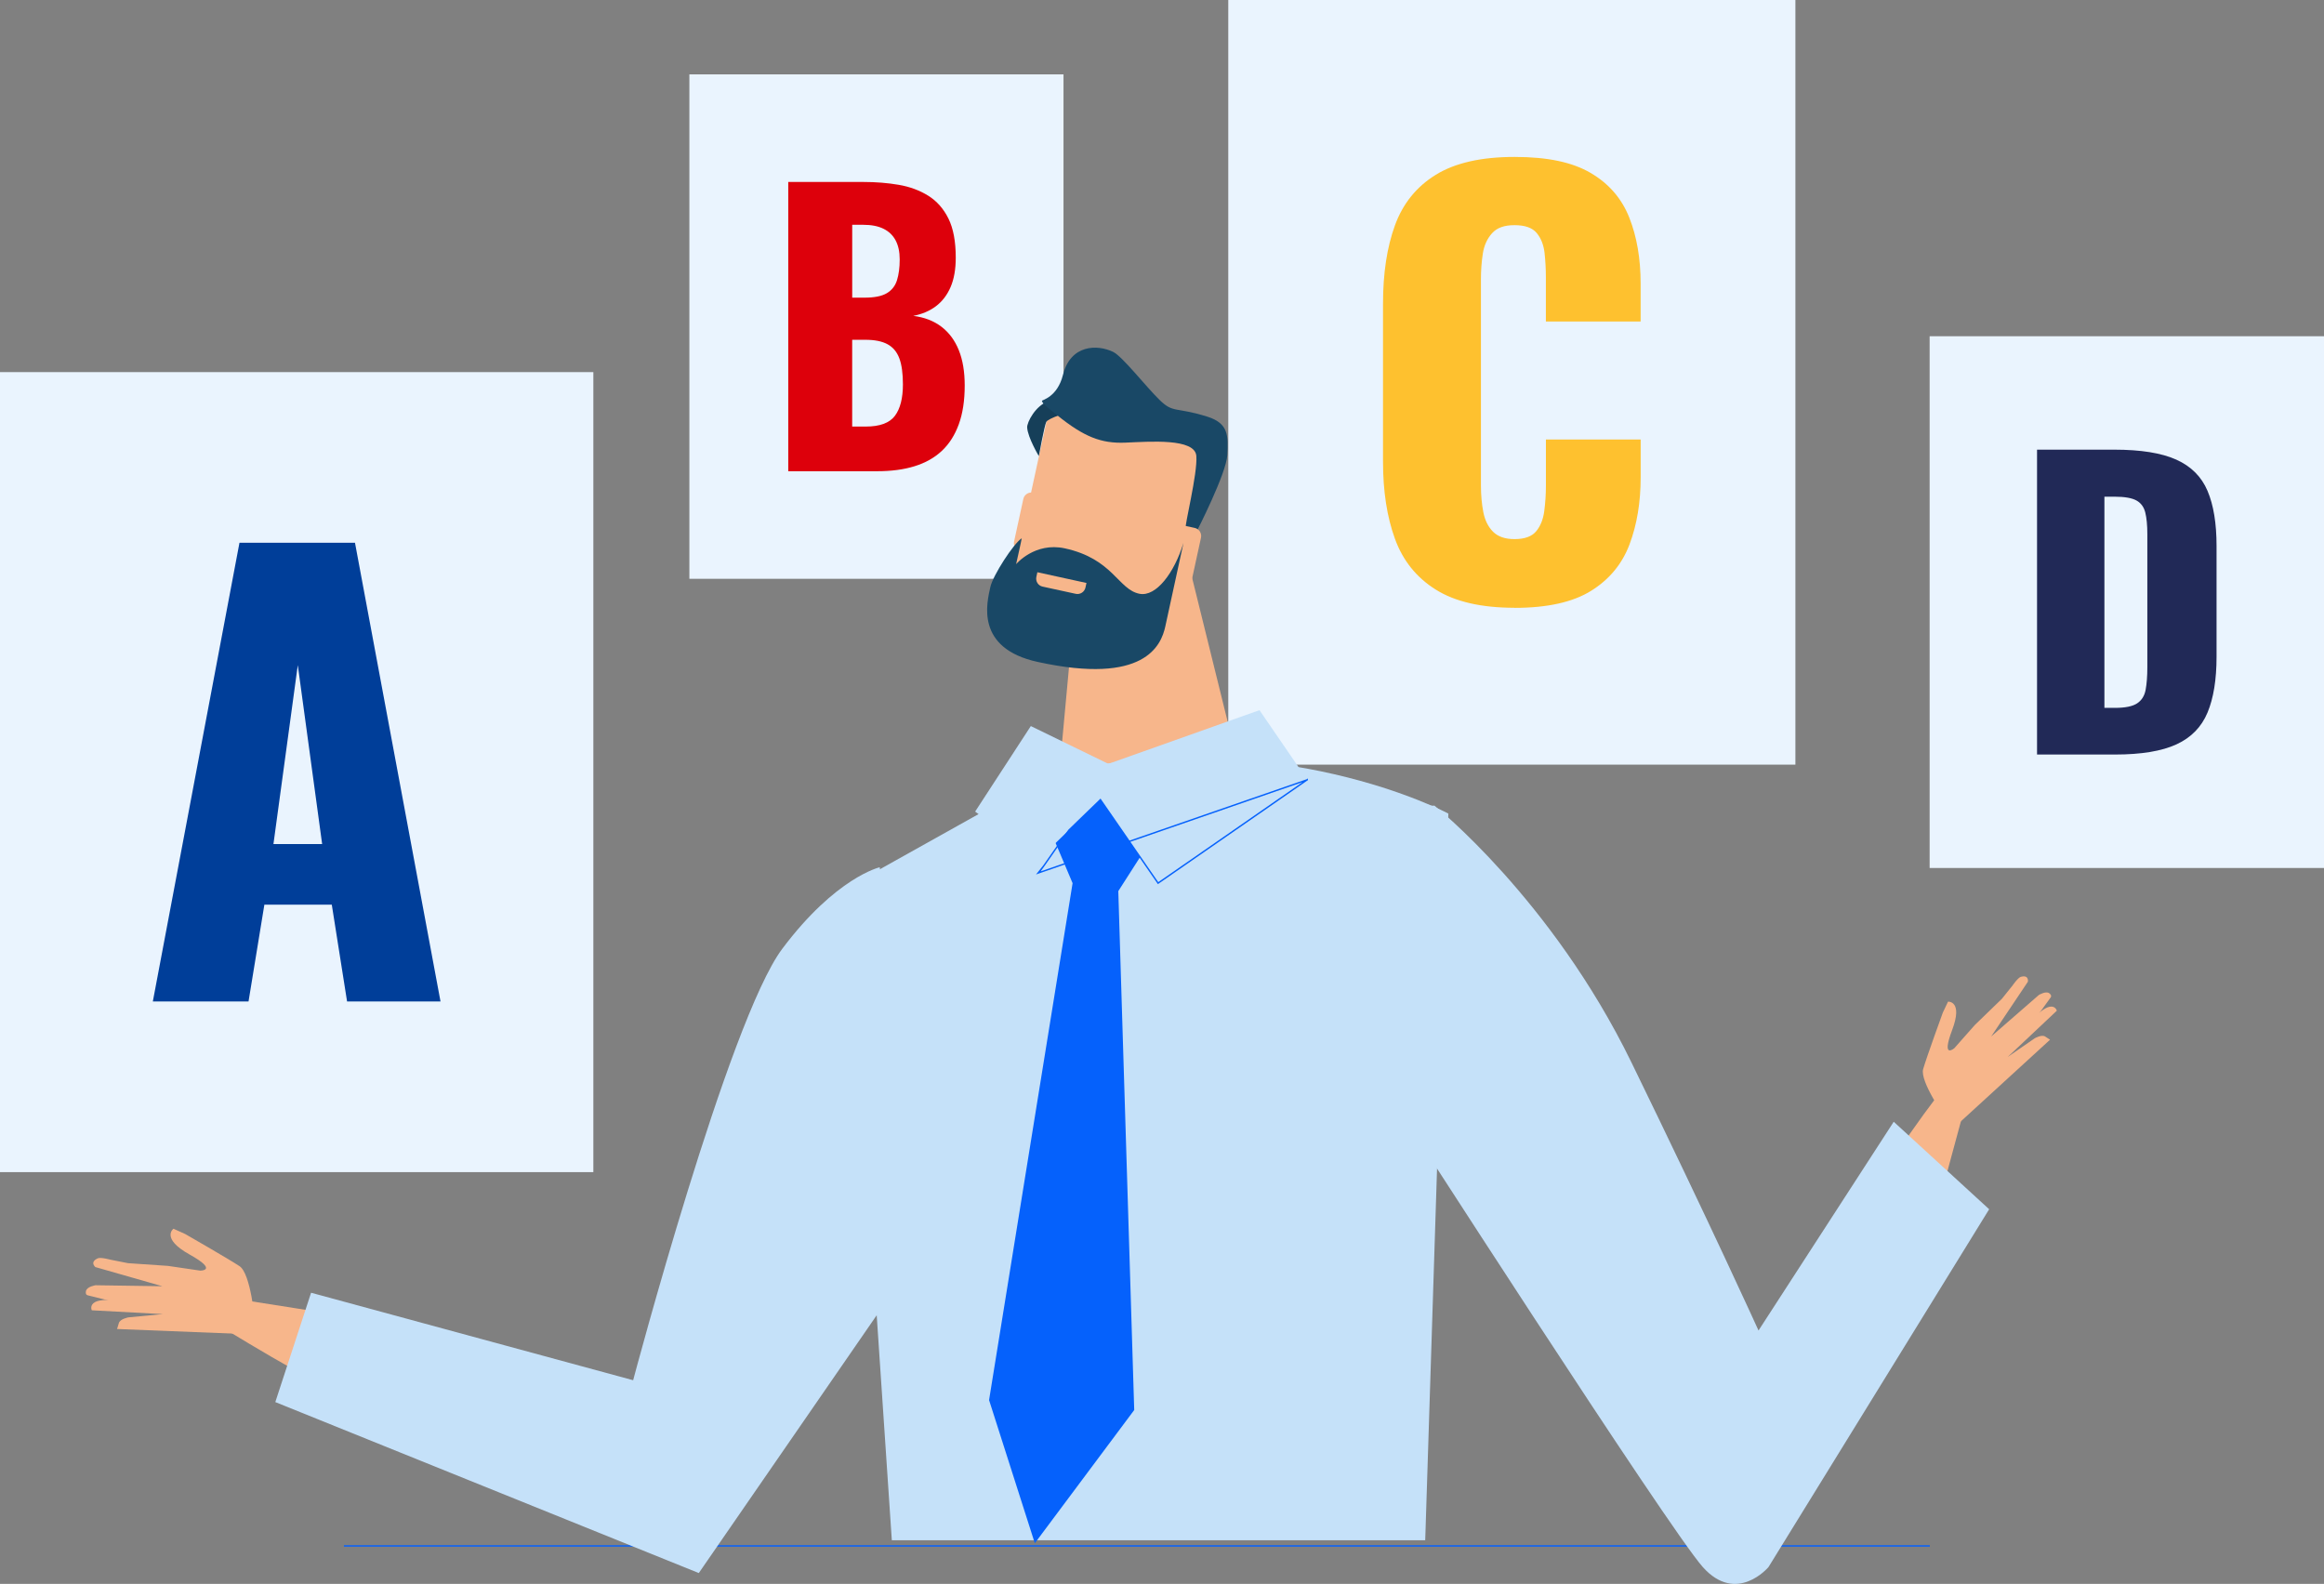 <?xml version="1.0" encoding="UTF-8"?> <svg xmlns="http://www.w3.org/2000/svg" id="Layer_2" data-name="Layer 2" viewBox="0 0 708.15 482.64"><rect x="0" y="0" width="708.15" height="482.64" fill="#808080" stroke="none"/><defs><style> .cls-1 { fill: #c5e1f9; } .cls-1, .cls-2, .cls-3, .cls-4, .cls-5, .cls-6, .cls-7, .cls-8, .cls-9, .cls-10 { stroke-width: 0px; } .cls-2 { fill: #fec12f; } .cls-3 { fill: #0561fc; } .cls-11 { fill: none; stroke: #0561fc; stroke-miterlimit: 10; stroke-width: .43px; } .cls-4 { fill: #f7b68b; } .cls-5 { fill: #212957; } .cls-6 { fill: #003e99; } .cls-7 { fill: #163f59; } .cls-8 { fill: #eaf4fe; } .cls-9 { fill: #194866; } .cls-10 { fill: #dd000b; } </style></defs><g id="Layer_1-2" data-name="Layer 1"><rect class="cls-8" x="0" y="113.39" width="180.8" height="243.78" transform="translate(180.8 470.56) rotate(-180)"></rect><rect class="cls-8" x="210.07" y="22.66" width="114" height="153.71" transform="translate(534.13 199.03) rotate(-180)"></rect><rect class="cls-8" x="374.27" y="0" width="172.81" height="233" transform="translate(921.35 233) rotate(-180)"></rect><rect class="cls-8" x="587.98" y="102.46" width="120.17" height="162.03" transform="translate(1296.13 366.95) rotate(-180)"></rect><g><polygon class="cls-4" points="380.78 247.02 360.62 165.43 327.8 180.95 319.44 271.56 380.78 247.02"></polygon><g><path class="cls-4" d="M308.22,177.53c-.89,4.03,1.67,8,5.68,8.87l32.78,7.13c4.01.88,7.98-1.68,8.86-5.7l10.55-48.54c.89-4.01-1.67-7.99-5.7-8.87l-32.76-7.11c-4.02-.89-7.98,1.66-8.87,5.69l-10.55,48.53Z"></path><path class="cls-7" d="M316.55,138.99s-3.38-5.65-3.56-8.72c-.1-1.54,2.52-6.75,6.63-8.09,4.11-1.32,6.27,3.27,6.27,3.27,0,0-6.51,1.97-7.08,3.12-.57,1.16-2.27,10.42-2.27,10.42Z"></path><path class="cls-9" d="M364.69,161.85s9-17.57,9.29-23.22c.27-5.68.49-9.59-6.04-11.65-9.79-3.07-10.38-.99-14.57-5.08-4.2-4.08-11.34-13.29-14.18-14.67-4.75-2.31-12.94-2.34-15.29,7-1.74,6.9-6.49,7.64-6.42,7.93.21.93,1.86,2.12,4.69,4.4,8.12,6.54,13.38,8.63,20.75,8.32,7.38-.3,21.22-1.42,21.62,4.07.4,5.49-3.64,21.13-3.31,22.47.36,1.35,2.05,1.09,3.47.43Z"></path><path class="cls-4" d="M351.2,174.18c-.29,1.34.57,2.67,1.9,2.96l7.08,1.53c1.34.3,2.66-.56,2.96-1.89l2.82-12.94c.28-1.34-.56-2.67-1.9-2.97l-7.08-1.53c-1.35-.29-2.66.56-2.94,1.89l-2.83,12.95Z"></path><path class="cls-4" d="M309,164.98c-.3,1.35.55,2.67,1.89,2.96l7.07,1.54c1.35.29,2.67-.56,2.97-1.91l2.81-12.94c.29-1.33-.55-2.67-1.89-2.95l-7.08-1.55c-1.34-.28-2.66.58-2.95,1.91l-2.81,12.93Z"></path><path class="cls-9" d="M360.62,165.43s-4.15,19.1-5.54,25.47c-1.25,5.76-6.31,17.91-38.84,10.81-19.26-4.17-15.48-18.18-14.47-22.83.77-3.54,7.08-13.27,9.56-14.86.08-.05-1.71,7.89-1.71,7.89,0,0,5.68-6.81,14.83-4.82,14.77,3.21,16.25,12.58,22.79,13.85,5.05.97,10.58-6.38,13.38-15.51Z"></path><path class="cls-4" d="M327.8,180.95l-10.11-2.2c-1.34-.28-2.19-1.61-1.9-2.96l.31-1.42,14.96,3.27-.31,1.41c-.3,1.34-1.62,2.19-2.96,1.9Z"></path></g></g><path class="cls-1" d="M434.28,469.34l7.05-221.43s-52.1-27.87-121.17-12.12l-61.79,34.53,13.38,199.02h162.53Z"></path><path class="cls-4" d="M580.99,402.77l23.28-86.06s-44.19,50.38-45.8,78.81c-1.61,28.44,22.52,7.25,22.52,7.25Z"></path><g><path class="cls-4" d="M592.83,340.68s-7.91-11.16-6.82-14.92c1.09-3.75,6-17.22,6-17.22l1.58-3.32s4.65-.34,1.24,8.68c-3.4,9.03.68,5.5.68,5.5l6.21-7.03,8.29-8.03,3.22-4.02s1.66-2.42,2.54-2.66c2.57-.71,2.15,1.49,2.15,1.49l-11.19,16.69,14.53-12.65s2.13-1.31,3.17-.53c.98.74.41,1.3.41,1.3l-13.06,18.1,8.23-5.68s2.12-1.23,3.18-.53c1.15.78,1.49.96,1.49.96l-28.68,26.25-3.17-2.39Z"></path><path class="cls-4" d="M609.89,317.57l10.74-8.31s2.2-2.12,3.83-2.47c1.87-.41,2.28,1.19,2.28,1.19l-14.96,14.09-1.89-4.49Z"></path></g><g><path class="cls-4" d="M138.05,406.18l-90.03-14.13s63.97,42.12,85.92,44.99c21.95,2.86,4.11-30.86,4.11-30.86Z"></path><g><path class="cls-4" d="M77.67,402.53s-1.23-14.41-4.67-16.7c-3.44-2.28-16.59-9.81-16.59-9.81l-3.55-1.6s-3.98,2.9,4.92,7.86c8.91,4.96,3.21,4.9,3.21,4.9l-9.81-1.44-12.18-.83-5.35-1.06s-2.99-.82-3.87-.41c-2.55,1.18-.72,2.66-.72,2.66l20.42,5.84-20.36-.3s-2.61.39-2.92,1.74c-.29,1.26.56,1.33.56,1.33l22.9,5.71-10.53,1.01s-2.55.45-2.92,1.75c-.4,1.42-.55,1.79-.55,1.79l41.07,1.63.93-4.09Z"></path><path class="cls-4" d="M48.13,395.52l-14.35.61s-3.22-.21-4.78.62c-1.79.95-1.03,2.52-1.03,2.52l21.7,1.17-1.54-4.92Z"></path></g></g><path class="cls-11" d="M104.8,471.07h483.24H104.8Z"></path><path class="cls-1" d="M284.42,375.74l-71.49,103.6-129.04-52.1,10.9-33.32,98.14,26.66s29.08-109.66,45.44-131.47c16.36-21.81,29.69-24.84,29.69-24.84l16.36,111.47Z"></path><path class="cls-1" d="M437.09,245.49s35.74,28.47,59.98,78.15c24.23,49.68,38.77,81.79,38.77,81.79l41.2-63.61,29.08,26.66-67.25,109.05s-9.69,11.51-19.99,0c-10.3-11.51-94.51-142.37-94.51-142.37,0,0-18.18-90.87,12.72-89.66Z"></path><polygon class="cls-3" points="301.38 426.63 315.32 470.25 345.61 429.66 340.76 271.54 350.46 256.39 333.49 237.01 320.16 253.36 326.83 269.12 301.38 426.63"></polygon><path class="cls-1" d="M314.11,221.25l23.63,11.51,46.04-16.36,14.54,21.2-45.44,31.5-17.57-25.44c-.43.42-9.16,8.86-9.6,9.29-.4.38-8.78,8.5-9.18,8.89-6.46-4.85-12.92-9.69-19.39-14.54l16.96-26.05Z"></path><path class="cls-11" d="M398.32,237.61l-45.44,31.5-17.57-25.44c-.43.42-9.16,8.86-9.6,9.29-.4.38-8.78,12.6-9.18,12.99l81.79-28.33Z"></path><path class="cls-6" d="M46.57,305.17l26.4-139.78h35.2l26.06,139.78h-28.47l-4.66-29.51h-20.54l-4.83,29.51h-29.16ZM83.32,257.2h14.84l-7.42-54.53-7.42,54.53Z"></path><path class="cls-10" d="M240.19,143.58V55.45h22.96c3.77,0,7.34.29,10.72.87,3.37.58,6.36,1.69,8.98,3.32,2.61,1.63,4.66,3.95,6.15,6.96,1.49,3.01,2.23,6.98,2.23,11.91,0,3.56-.53,6.55-1.58,8.98-1.05,2.43-2.54,4.37-4.46,5.82-1.92,1.45-4.23,2.43-6.91,2.94,3.41.43,6.27,1.54,8.6,3.32,2.32,1.78,4.08,4.15,5.28,7.13,1.2,2.98,1.8,6.57,1.8,10.77,0,4.57-.6,8.51-1.8,11.81-1.2,3.3-2.92,6-5.17,8.11-2.25,2.11-5.02,3.66-8.32,4.68-3.3,1.02-7.09,1.52-11.37,1.52h-27.09ZM259.67,90.7h3.81c2.97,0,5.22-.45,6.75-1.36,1.52-.91,2.56-2.23,3.1-3.97.54-1.74.82-3.84.82-6.31,0-2.32-.42-4.26-1.25-5.82-.83-1.56-2.07-2.74-3.7-3.54-1.63-.8-3.68-1.2-6.15-1.2h-3.37v22.2ZM259.67,129.98h4.14c4.28,0,7.24-1.09,8.87-3.26s2.45-5.37,2.45-9.58c0-3.34-.36-5.98-1.09-7.94-.73-1.96-1.92-3.39-3.59-4.3-1.67-.91-3.92-1.36-6.75-1.36h-4.03v26.44Z"></path><path class="cls-2" d="M461.5,185.2c-10.12,0-18.12-1.84-24-5.53-5.88-3.68-10.04-8.85-12.45-15.5-2.42-6.65-3.63-14.49-3.63-23.5v-48.16c0-9.24,1.21-17.18,3.63-23.83,2.42-6.65,6.57-11.79,12.45-15.42,5.88-3.63,13.88-5.44,24-5.44s17.62,1.62,23.17,4.87c5.55,3.24,9.48,7.78,11.79,13.61,2.31,5.83,3.46,12.54,3.46,20.12v11.55h-28.87v-13.36c0-2.64-.14-5.17-.41-7.59-.28-2.42-1.07-4.42-2.39-6.02-1.32-1.59-3.57-2.39-6.76-2.39s-5.36.82-6.85,2.47c-1.48,1.65-2.42,3.71-2.8,6.19-.39,2.47-.58,5.09-.58,7.83v62.84c0,2.97.25,5.69.74,8.17.49,2.47,1.48,4.45,2.97,5.94,1.49,1.48,3.66,2.23,6.52,2.23,3.08,0,5.28-.8,6.6-2.39,1.32-1.59,2.14-3.65,2.47-6.19.33-2.53.5-5.11.5-7.75v-14.02h28.87v11.55c0,7.59-1.13,14.38-3.38,20.37-2.25,5.99-6.16,10.72-11.71,14.18-5.55,3.46-13.33,5.2-23.34,5.2Z"></path><path class="cls-5" d="M620.71,229.93v-92.91h23.51c8.1,0,14.41,1.01,18.92,3.04,4.51,2.03,7.69,5.2,9.52,9.52,1.84,4.32,2.75,9.92,2.75,16.8v33.72c0,6.96-.92,12.64-2.75,17.03-1.83,4.4-4.99,7.63-9.46,9.69s-10.72,3.1-18.75,3.1h-23.74ZM641.24,215.7h3.21c3.13,0,5.39-.46,6.77-1.38,1.38-.92,2.24-2.29,2.58-4.13.34-1.83.52-4.13.52-6.88v-40.49c0-2.75-.21-4.97-.63-6.65-.42-1.68-1.32-2.91-2.7-3.67-1.38-.76-3.6-1.15-6.65-1.15h-3.1v64.35Z"></path></g></svg> 